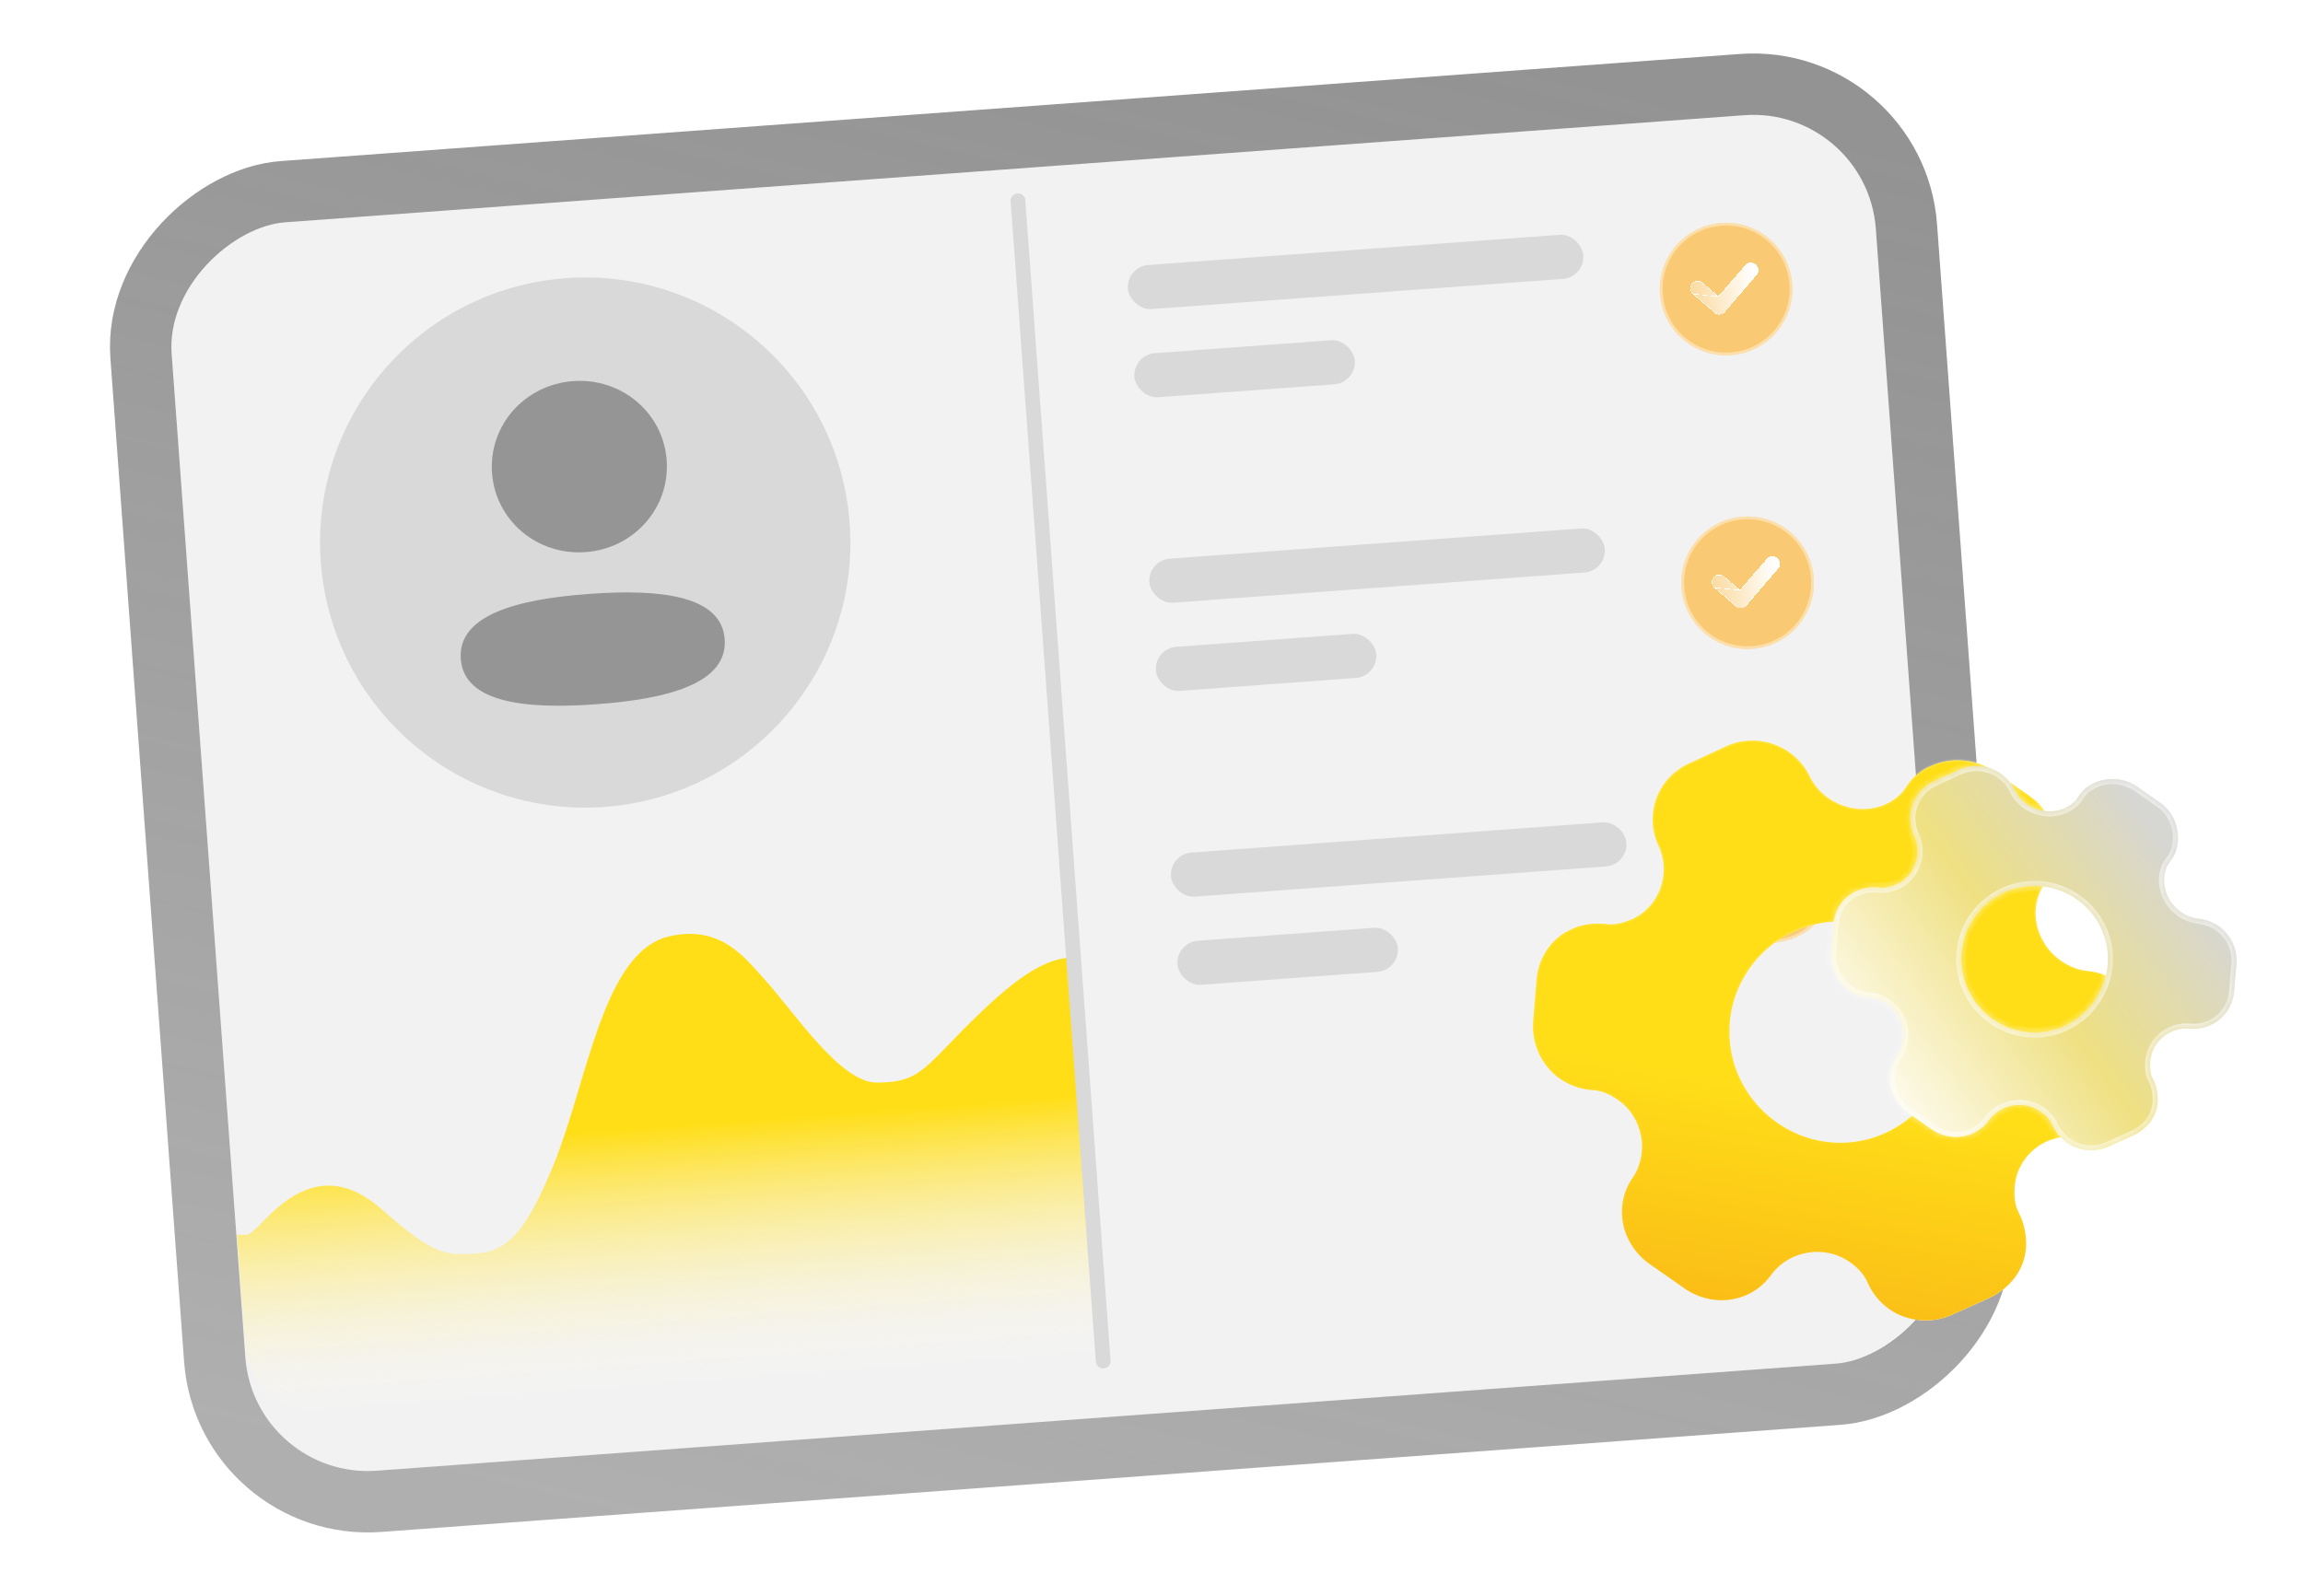 <svg width="300" height="208" viewBox="0 0 300 208" fill="none" xmlns="http://www.w3.org/2000/svg">
<g clip-path="url(#clip0_1469_9138)">
<g filter="url(#filter0_d_1469_9138)">
<rect x="243.18" y="12.27" width="163.104" height="222.589" rx="16" transform="rotate(85.801 243.18 12.27)" fill="#F2F2F2"/>
<rect x="246.876" y="7.987" width="171.104" height="230.589" rx="20" transform="rotate(85.801 246.876 7.987)" stroke="url(#paint0_linear_1469_9138)" stroke-width="8"/>
</g>
<g filter="url(#filter1_d_1469_9138)">
<path d="M225.484 46.279C230.24 45.93 233.812 41.791 233.463 37.035C233.114 32.279 228.975 28.706 224.219 29.055C219.463 29.404 215.89 33.543 216.24 38.299C216.589 43.055 220.728 46.628 225.484 46.279Z" fill="#FAC973"/>
<path d="M233.283 37.048C233.625 41.705 230.127 45.757 225.47 46.098C220.814 46.44 216.762 42.943 216.42 38.286C216.078 33.63 219.576 29.578 224.232 29.236C228.889 28.894 232.941 32.392 233.283 37.048Z" stroke="white" stroke-opacity="0.4" stroke-width="0.362"/>
</g>
<g filter="url(#filter2_bd_1469_9138)">
<path d="M220.523 38.325C220.326 38.155 220.205 37.913 220.186 37.653C220.167 37.394 220.252 37.137 220.422 36.939C220.593 36.742 220.835 36.621 221.095 36.602C221.355 36.583 221.612 36.667 221.81 36.837L223.849 38.597L227.344 34.548C227.7 34.138 228.322 34.092 228.732 34.446C228.83 34.53 228.911 34.633 228.969 34.748C229.027 34.863 229.062 34.989 229.071 35.118C229.081 35.247 229.065 35.376 229.024 35.499C228.983 35.621 228.919 35.734 228.834 35.832L224.663 40.664C224.583 40.757 224.485 40.833 224.375 40.888C224.266 40.944 224.146 40.977 224.024 40.986C223.902 40.995 223.779 40.979 223.662 40.941C223.546 40.902 223.438 40.841 223.345 40.761L220.523 38.325Z" fill="url(#paint1_linear_1469_9138)" shape-rendering="crispEdges"/>
<path d="M223.852 38.646L223.826 38.623L221.787 36.863C221.787 36.863 221.787 36.863 221.787 36.863C221.596 36.699 221.348 36.618 221.097 36.636C220.846 36.655 220.613 36.772 220.448 36.962C220.284 37.152 220.202 37.4 220.22 37.651C220.239 37.902 220.356 38.135 220.546 38.299L223.852 38.646ZM223.852 38.646L223.875 38.62L227.37 34.57C227.37 34.57 227.37 34.57 227.37 34.57C227.714 34.174 228.314 34.13 228.71 34.472L228.71 34.472C228.805 34.553 228.882 34.652 228.938 34.764C228.994 34.875 229.028 34.996 229.037 35.12C229.046 35.245 229.031 35.37 228.991 35.488C228.952 35.606 228.89 35.715 228.808 35.81L228.808 35.81L224.637 40.642L224.637 40.642C224.56 40.731 224.466 40.805 224.36 40.858C224.254 40.911 224.139 40.943 224.022 40.951C223.904 40.96 223.785 40.945 223.673 40.908C223.561 40.871 223.457 40.812 223.368 40.735L223.368 40.735L220.546 38.299L223.852 38.646Z" stroke="white" stroke-width="0.069" shape-rendering="crispEdges"/>
</g>
<rect x="146.715" y="34.742" width="59.485" height="5.757" rx="2.878" transform="rotate(-4.199 146.715 34.742)" fill="#D9D9D9"/>
<rect x="147.561" y="46.23" width="28.783" height="5.757" rx="2.878" transform="rotate(-4.199 147.561 46.23)" fill="#D9D9D9"/>
<g filter="url(#filter3_d_1469_9138)">
<path d="M228.284 84.548C233.041 84.199 236.613 80.06 236.264 75.304C235.915 70.548 231.776 66.976 227.02 67.325C222.264 67.674 218.691 71.813 219.04 76.569C219.39 81.325 223.528 84.897 228.284 84.548Z" fill="#FAC973"/>
<path d="M236.084 75.318C236.425 79.974 232.928 84.026 228.271 84.368C223.615 84.71 219.563 81.212 219.221 76.555C218.879 71.899 222.377 67.847 227.033 67.505C231.69 67.163 235.742 70.661 236.084 75.318Z" stroke="white" stroke-opacity="0.4" stroke-width="0.362"/>
</g>
<g filter="url(#filter4_bd_1469_9138)">
<path d="M223.324 76.595C223.127 76.424 223.006 76.183 222.987 75.923C222.968 75.663 223.052 75.406 223.222 75.209C223.393 75.012 223.635 74.891 223.895 74.871C224.156 74.852 224.413 74.937 224.61 75.107L226.649 76.867L230.145 72.817C230.501 72.407 231.123 72.362 231.533 72.716C231.631 72.8 231.711 72.902 231.77 73.018C231.828 73.133 231.863 73.259 231.872 73.387C231.881 73.516 231.865 73.646 231.825 73.768C231.784 73.891 231.719 74.004 231.635 74.102L227.464 78.934C227.384 79.027 227.286 79.103 227.176 79.158C227.067 79.213 226.947 79.246 226.825 79.255C226.702 79.264 226.58 79.249 226.463 79.21C226.347 79.172 226.239 79.111 226.146 79.03L223.324 76.595Z" fill="url(#paint2_linear_1469_9138)" shape-rendering="crispEdges"/>
<path d="M226.653 76.915L226.627 76.893L224.588 75.133C224.588 75.133 224.588 75.133 224.588 75.133C224.397 74.969 224.149 74.887 223.898 74.906C223.647 74.924 223.413 75.041 223.248 75.231C223.084 75.422 223.003 75.67 223.021 75.92C223.039 76.171 223.156 76.404 223.347 76.569L226.653 76.915ZM226.653 76.915L226.675 76.889L230.171 72.84C230.171 72.84 230.171 72.84 230.171 72.84C230.515 72.444 231.115 72.4 231.511 72.742L231.511 72.742C231.605 72.823 231.683 72.922 231.739 73.033C231.795 73.144 231.829 73.266 231.838 73.39C231.847 73.514 231.831 73.639 231.792 73.757C231.753 73.876 231.691 73.985 231.609 74.079L231.609 74.079L227.438 78.911L227.438 78.911C227.361 79.001 227.266 79.074 227.161 79.127C227.055 79.18 226.94 79.212 226.822 79.221C226.704 79.23 226.586 79.215 226.474 79.178C226.362 79.141 226.258 79.082 226.168 79.004L226.168 79.004L223.347 76.569L226.653 76.915Z" stroke="white" stroke-width="0.069" shape-rendering="crispEdges"/>
</g>
<rect x="149.514" y="73.004" width="59.485" height="5.757" rx="2.878" transform="rotate(-4.199 149.514 73.004)" fill="#D9D9D9"/>
<rect x="150.359" y="84.492" width="28.783" height="5.757" rx="2.878" transform="rotate(-4.199 150.359 84.492)" fill="#D9D9D9"/>
<g filter="url(#filter5_d_1469_9138)">
<path d="M231.097 122.83C235.853 122.48 239.426 118.342 239.076 113.586C238.727 108.829 234.589 105.257 229.832 105.606C225.076 105.955 221.504 110.094 221.853 114.85C222.202 119.606 226.341 123.179 231.097 122.83Z" fill="#FAC973"/>
<path d="M238.896 113.599C239.238 118.255 235.74 122.307 231.084 122.649C226.427 122.991 222.375 119.493 222.033 114.837C221.692 110.18 225.189 106.128 229.846 105.786C234.502 105.445 238.554 108.942 238.896 113.599Z" stroke="white" stroke-opacity="0.4" stroke-width="0.362"/>
</g>
<g filter="url(#filter6_bd_1469_9138)">
<path d="M226.137 114.876C225.94 114.706 225.818 114.464 225.799 114.204C225.78 113.944 225.865 113.688 226.035 113.49C226.206 113.293 226.448 113.172 226.708 113.153C226.968 113.134 227.225 113.218 227.423 113.388L229.462 115.148L232.957 111.099C233.314 110.688 233.936 110.643 234.346 110.997C234.444 111.081 234.524 111.184 234.582 111.299C234.64 111.414 234.675 111.54 234.685 111.669C234.694 111.797 234.678 111.927 234.637 112.049C234.596 112.172 234.532 112.285 234.447 112.383L230.276 117.215C230.196 117.308 230.098 117.384 229.989 117.439C229.879 117.494 229.76 117.527 229.637 117.536C229.515 117.545 229.392 117.53 229.276 117.492C229.159 117.453 229.051 117.392 228.958 117.312L226.137 114.876Z" fill="url(#paint3_linear_1469_9138)" shape-rendering="crispEdges"/>
<path d="M229.465 115.197L229.44 115.174L227.401 113.414C227.401 113.414 227.401 113.414 227.401 113.414C227.21 113.25 226.961 113.168 226.71 113.187C226.459 113.205 226.226 113.322 226.061 113.513C225.897 113.703 225.815 113.951 225.833 114.202C225.852 114.452 225.969 114.686 226.159 114.85L229.465 115.197ZM229.465 115.197L229.488 115.171L232.983 111.121C232.983 111.121 232.983 111.121 232.983 111.121C233.327 110.725 233.927 110.681 234.323 111.023L234.323 111.023C234.418 111.104 234.495 111.203 234.551 111.314C234.608 111.426 234.641 111.547 234.65 111.671C234.659 111.795 234.644 111.92 234.605 112.039C234.565 112.157 234.503 112.266 234.421 112.36L234.421 112.36L230.25 117.193L230.25 117.193C230.173 117.282 230.079 117.355 229.973 117.409C229.868 117.462 229.753 117.493 229.635 117.502C229.517 117.511 229.399 117.496 229.286 117.459C229.174 117.422 229.07 117.363 228.981 117.286L228.981 117.286L226.159 114.85L229.465 115.197Z" stroke="white" stroke-width="0.069" shape-rendering="crispEdges"/>
</g>
<rect x="152.326" y="111.301" width="59.485" height="5.757" rx="2.878" transform="rotate(-4.199 152.326 111.301)" fill="#D9D9D9"/>
<rect x="153.172" y="122.789" width="28.783" height="5.757" rx="2.878" transform="rotate(-4.199 153.172 122.789)" fill="#D9D9D9"/>
<circle cx="76.234" cy="70.695" r="34.54" transform="rotate(-4.199 76.234 70.695)" fill="#D9D9D9"/>
<path d="M34.676 158.747C32.202 161.259 32.602 160.897 30.866 160.879L31.933 175.411C32.294 180.33 36.547 184.042 41.47 183.734L143.71 177.349L139.845 124.712C137.059 124.917 134.093 125.875 127.952 131.725C120.471 138.853 120.233 141.064 114.229 141.066C109.437 141.067 103.556 131.982 99.636 127.664C97.024 124.786 93.906 120.489 87.213 121.998C78.551 123.95 76.583 140.76 72.176 151.609C68.683 160.208 66.209 163.011 62.228 163.303L62.227 163.303C58.168 163.601 56.654 163.713 49.804 157.637C43.411 151.966 38.401 154.966 34.676 158.747Z" fill="url(#paint4_linear_1469_9138)"/>
<path d="M132.605 26.16L143.705 177.344" stroke="#D9D9D9" stroke-width="1.919" stroke-linecap="round"/>
<g filter="url(#filter7_b_1469_9138)">
<path fill-rule="evenodd" clip-rule="evenodd" d="M64.094 61.635C64.548 67.819 69.972 72.403 76.287 71.939C82.599 71.476 87.298 66.149 86.844 59.965C86.39 53.781 80.964 49.197 74.651 49.66C68.337 50.124 63.64 55.451 64.094 61.635ZM94.401 83.287C93.981 77.562 85.957 76.711 76.685 77.392C67.363 78.076 59.604 80.136 60.024 85.865C60.444 91.589 68.469 92.44 77.74 91.759C87.062 91.075 94.822 89.016 94.401 83.287Z" fill="#959595"/>
</g>
<g filter="url(#filter8_b_1469_9138)">
<mask id="path-25-inside-1_1469_9138" fill="white">
<path fill-rule="evenodd" clip-rule="evenodd" d="M263.04 158.147C263.761 159.56 263.973 161.143 263.922 162.542C263.743 165.381 261.938 167.751 259.252 169.075L254.261 171.32C251.609 172.525 248.448 172.225 246.119 170.595C244.971 169.792 243.916 168.575 243.316 167.199C242.845 166.057 241.996 165.175 240.946 164.441C237.699 162.168 233.112 162.927 230.79 166.036C228.207 169.727 223.168 170.503 219.396 167.864L214.935 164.742C211.13 162.079 210.134 157.079 212.717 153.388C214.875 150.164 214.017 145.595 210.77 143.323C209.688 142.565 208.569 142.069 207.367 142.041C205.868 141.948 204.332 141.351 203.216 140.571C200.855 138.918 199.49 136.05 199.714 133.147L200.146 127.711C200.393 124.776 202.079 122.227 204.685 121.086C205.884 120.49 207.542 120.216 209.084 120.387C210.316 120.58 211.424 120.255 212.588 119.779C216.159 118.166 217.713 113.851 216.071 110.263C214.104 106.161 215.907 101.35 220 99.481L224.848 97.232C228.974 95.386 233.828 97.109 235.805 101.266C237.58 104.804 242.006 106.37 245.588 104.813C246.741 104.282 247.71 103.525 248.319 102.517C249.129 101.219 250.321 100.284 251.618 99.757C254.224 98.617 257.32 98.871 259.76 100.482L264.384 103.719C266.812 105.417 268.066 108.303 267.887 111.143C267.803 112.519 267.366 113.982 266.391 115.164C265.652 116.081 265.273 117.251 265.169 118.517C264.933 122.416 267.92 126.037 271.885 126.516C276.435 126.927 279.749 130.92 279.395 135.405L278.942 140.731C278.621 145.239 274.718 148.581 270.158 148.115C266.225 147.801 262.703 150.739 262.444 154.67C262.362 155.904 262.436 157.055 263.04 158.147ZM227.887 126.217C223.301 132.77 224.95 141.696 231.503 146.281C238.055 150.867 246.881 149.272 251.467 142.719C256.052 136.167 254.557 127.287 248.005 122.701C241.453 118.116 232.472 119.665 227.887 126.217Z"/>
</mask>
<path fill-rule="evenodd" clip-rule="evenodd" d="M263.04 158.147C263.761 159.56 263.973 161.143 263.922 162.542C263.743 165.381 261.938 167.751 259.252 169.075L254.261 171.32C251.609 172.525 248.448 172.225 246.119 170.595C244.971 169.792 243.916 168.575 243.316 167.199C242.845 166.057 241.996 165.175 240.946 164.441C237.699 162.168 233.112 162.927 230.79 166.036C228.207 169.727 223.168 170.503 219.396 167.864L214.935 164.742C211.13 162.079 210.134 157.079 212.717 153.388C214.875 150.164 214.017 145.595 210.77 143.323C209.688 142.565 208.569 142.069 207.367 142.041C205.868 141.948 204.332 141.351 203.216 140.571C200.855 138.918 199.49 136.05 199.714 133.147L200.146 127.711C200.393 124.776 202.079 122.227 204.685 121.086C205.884 120.49 207.542 120.216 209.084 120.387C210.316 120.58 211.424 120.255 212.588 119.779C216.159 118.166 217.713 113.851 216.071 110.263C214.104 106.161 215.907 101.35 220 99.481L224.848 97.232C228.974 95.386 233.828 97.109 235.805 101.266C237.58 104.804 242.006 106.37 245.588 104.813C246.741 104.282 247.71 103.525 248.319 102.517C249.129 101.219 250.321 100.284 251.618 99.757C254.224 98.617 257.32 98.871 259.76 100.482L264.384 103.719C266.812 105.417 268.066 108.303 267.887 111.143C267.803 112.519 267.366 113.982 266.391 115.164C265.652 116.081 265.273 117.251 265.169 118.517C264.933 122.416 267.92 126.037 271.885 126.516C276.435 126.927 279.749 130.92 279.395 135.405L278.942 140.731C278.621 145.239 274.718 148.581 270.158 148.115C266.225 147.801 262.703 150.739 262.444 154.67C262.362 155.904 262.436 157.055 263.04 158.147ZM227.887 126.217C223.301 132.77 224.95 141.696 231.503 146.281C238.055 150.867 246.881 149.272 251.467 142.719C256.052 136.167 254.557 127.287 248.005 122.701C241.453 118.116 232.472 119.665 227.887 126.217Z" fill="url(#paint5_linear_1469_9138)"/>
<path fill-rule="evenodd" clip-rule="evenodd" d="M263.04 158.147C263.761 159.56 263.973 161.143 263.922 162.542C263.743 165.381 261.938 167.751 259.252 169.075L254.261 171.32C251.609 172.525 248.448 172.225 246.119 170.595C244.971 169.792 243.916 168.575 243.316 167.199C242.845 166.057 241.996 165.175 240.946 164.441C237.699 162.168 233.112 162.927 230.79 166.036C228.207 169.727 223.168 170.503 219.396 167.864L214.935 164.742C211.13 162.079 210.134 157.079 212.717 153.388C214.875 150.164 214.017 145.595 210.77 143.323C209.688 142.565 208.569 142.069 207.367 142.041C205.868 141.948 204.332 141.351 203.216 140.571C200.855 138.918 199.49 136.05 199.714 133.147L200.146 127.711C200.393 124.776 202.079 122.227 204.685 121.086C205.884 120.49 207.542 120.216 209.084 120.387C210.316 120.58 211.424 120.255 212.588 119.779C216.159 118.166 217.713 113.851 216.071 110.263C214.104 106.161 215.907 101.35 220 99.481L224.848 97.232C228.974 95.386 233.828 97.109 235.805 101.266C237.58 104.804 242.006 106.37 245.588 104.813C246.741 104.282 247.71 103.525 248.319 102.517C249.129 101.219 250.321 100.284 251.618 99.757C254.224 98.617 257.32 98.871 259.76 100.482L264.384 103.719C266.812 105.417 268.066 108.303 267.887 111.143C267.803 112.519 267.366 113.982 266.391 115.164C265.652 116.081 265.273 117.251 265.169 118.517C264.933 122.416 267.92 126.037 271.885 126.516C276.435 126.927 279.749 130.92 279.395 135.405L278.942 140.731C278.621 145.239 274.718 148.581 270.158 148.115C266.225 147.801 262.703 150.739 262.444 154.67C262.362 155.904 262.436 157.055 263.04 158.147ZM227.887 126.217C223.301 132.77 224.95 141.696 231.503 146.281C238.055 150.867 246.881 149.272 251.467 142.719C256.052 136.167 254.557 127.287 248.005 122.701C241.453 118.116 232.472 119.665 227.887 126.217Z" fill="url(#paint6_linear_1469_9138)"/>
<path d="M263.922 162.542L264.132 162.555L264.132 162.549L263.922 162.542ZM263.04 158.147L263.227 158.052L263.223 158.045L263.04 158.147ZM259.252 169.075L259.338 169.267L259.345 169.264L259.252 169.075ZM254.261 171.32L254.174 171.129L254.174 171.129L254.261 171.32ZM243.316 167.199L243.122 167.279L243.124 167.283L243.316 167.199ZM230.79 166.036L230.622 165.91L230.618 165.915L230.79 166.036ZM219.396 167.864L219.276 168.035L219.396 167.864ZM214.935 164.742L215.056 164.57L214.935 164.742ZM212.717 153.388L212.889 153.508L212.892 153.504L212.717 153.388ZM207.367 142.041L207.354 142.25L207.362 142.251L207.367 142.041ZM199.714 133.147L199.505 133.13L199.505 133.131L199.714 133.147ZM200.146 127.711L199.937 127.694L199.937 127.695L200.146 127.711ZM204.685 121.086L204.769 121.278L204.779 121.274L204.685 121.086ZM209.084 120.387L209.116 120.179L209.107 120.178L209.084 120.387ZM212.588 119.779L212.667 119.973L212.674 119.97L212.588 119.779ZM216.071 110.263L216.262 110.176L216.26 110.172L216.071 110.263ZM220 99.481L220.087 99.672L220.089 99.672L220 99.481ZM224.848 97.232L224.763 97.04L224.76 97.042L224.848 97.232ZM235.805 101.266L235.615 101.356L235.617 101.36L235.805 101.266ZM245.588 104.813L245.671 105.005L245.675 105.004L245.588 104.813ZM248.319 102.517L248.141 102.405L248.139 102.408L248.319 102.517ZM251.618 99.757L251.697 99.952L251.702 99.949L251.618 99.757ZM259.76 100.482L259.88 100.31L259.875 100.307L259.76 100.482ZM264.384 103.719L264.505 103.547L264.384 103.719ZM267.887 111.143L267.677 111.129L267.677 111.13L267.887 111.143ZM266.391 115.164L266.23 115.031L266.228 115.033L266.391 115.164ZM265.169 118.517L264.96 118.5L264.96 118.504L265.169 118.517ZM271.885 126.516L271.86 126.724L271.866 126.725L271.885 126.516ZM279.395 135.405L279.604 135.423L279.604 135.422L279.395 135.405ZM278.942 140.731L278.733 140.713L278.733 140.716L278.942 140.731ZM270.158 148.115L270.18 147.906L270.175 147.906L270.158 148.115ZM262.444 154.67L262.653 154.684L262.653 154.683L262.444 154.67ZM264.132 162.549C264.183 161.126 263.969 159.505 263.227 158.052L262.853 158.242C263.553 159.615 263.762 161.16 263.712 162.534L264.132 162.549ZM259.345 169.264C262.085 167.912 263.947 165.482 264.131 162.555L263.713 162.529C263.539 165.28 261.79 167.59 259.159 168.887L259.345 169.264ZM254.347 171.511L259.338 169.267L259.166 168.884L254.174 171.129L254.347 171.511ZM245.999 170.767C248.389 172.44 251.629 172.746 254.347 171.511L254.174 171.129C251.59 172.303 248.507 172.01 246.239 170.423L245.999 170.767ZM243.124 167.283C243.741 168.698 244.822 169.943 245.999 170.767L246.239 170.423C245.12 169.64 244.092 168.453 243.508 167.115L243.124 167.283ZM240.826 164.613C241.855 165.333 242.671 166.186 243.122 167.279L243.51 167.119C243.019 165.928 242.136 165.018 241.066 164.269L240.826 164.613ZM230.958 166.161C233.212 163.144 237.671 162.405 240.826 164.613L241.066 164.269C237.727 161.932 233.012 162.71 230.622 165.91L230.958 166.161ZM219.276 168.035C223.137 170.738 228.309 169.947 230.962 166.156L230.618 165.915C228.106 169.506 223.199 170.269 219.516 167.692L219.276 168.035ZM214.815 164.914L219.276 168.035L219.516 167.692L215.056 164.57L214.815 164.914ZM212.546 153.267C209.892 157.059 210.922 162.189 214.815 164.914L215.056 164.57C211.339 161.969 210.377 157.098 212.889 153.508L212.546 153.267ZM210.65 143.495C213.805 145.703 214.637 150.144 212.543 153.271L212.892 153.504C215.114 150.185 214.23 145.488 210.89 143.151L210.65 143.495ZM207.362 142.251C208.507 142.277 209.586 142.75 210.65 143.495L210.89 143.151C209.789 142.38 208.63 141.861 207.372 141.831L207.362 142.251ZM203.096 140.742C204.24 141.543 205.813 142.155 207.354 142.25L207.38 141.831C205.923 141.741 204.423 141.159 203.337 140.399L203.096 140.742ZM199.505 133.131C199.275 136.108 200.674 139.047 203.096 140.742L203.337 140.399C201.036 138.788 199.705 135.992 199.923 133.163L199.505 133.131ZM199.937 127.695L199.505 133.13L199.923 133.163L200.355 127.728L199.937 127.695ZM204.601 120.894C201.917 122.068 200.189 124.69 199.937 127.694L200.355 127.729C200.596 124.862 202.241 122.385 204.769 121.278L204.601 120.894ZM209.107 120.178C207.53 120.004 205.831 120.283 204.592 120.898L204.779 121.274C205.937 120.698 207.554 120.429 209.061 120.595L209.107 120.178ZM212.508 119.585C211.354 120.057 210.291 120.364 209.116 120.18L209.051 120.594C210.342 120.797 211.493 120.453 212.667 119.973L212.508 119.585ZM215.88 110.35C217.476 113.836 215.964 118.025 212.501 119.588L212.674 119.97C216.355 118.308 217.951 113.866 216.262 110.176L215.88 110.35ZM219.913 99.29C215.715 101.208 213.863 106.144 215.882 110.354L216.26 110.172C214.345 106.178 216.099 101.493 220.087 99.672L219.913 99.29ZM224.76 97.042L219.912 99.291L220.089 99.672L224.937 97.422L224.76 97.042ZM235.994 101.176C233.968 96.915 228.991 95.148 224.763 97.04L224.934 97.424C228.957 95.623 233.688 97.303 235.616 101.356L235.994 101.176ZM245.504 104.621C242.023 106.134 237.718 104.609 235.992 101.172L235.617 101.36C237.443 104.998 241.988 106.607 245.671 105.005L245.504 104.621ZM248.139 102.408C247.558 103.372 246.627 104.103 245.5 104.622L245.675 105.004C246.856 104.46 247.863 103.679 248.498 102.625L248.139 102.408ZM251.539 99.563C250.204 100.105 248.976 101.068 248.141 102.405L248.497 102.628C249.282 101.37 250.438 100.463 251.697 99.951L251.539 99.563ZM259.875 100.307C257.377 98.657 254.206 98.396 251.534 99.565L251.702 99.949C254.243 98.837 257.264 99.085 259.644 100.657L259.875 100.307ZM264.505 103.547L259.88 100.31L259.639 100.654L264.264 103.891L264.505 103.547ZM268.096 111.156C268.279 108.249 266.996 105.29 264.505 103.547L264.264 103.891C266.627 105.544 267.852 108.358 267.677 111.129L268.096 111.156ZM266.553 115.298C267.562 114.073 268.011 112.564 268.096 111.155L267.677 111.13C267.596 112.473 267.169 113.89 266.23 115.031L266.553 115.298ZM265.378 118.534C265.48 117.298 265.849 116.172 266.555 115.296L266.228 115.033C265.455 115.991 265.067 117.204 264.96 118.5L265.378 118.534ZM271.91 126.308C268.056 125.842 265.149 122.317 265.379 118.53L264.96 118.504C264.717 122.514 267.785 126.231 271.86 126.724L271.91 126.308ZM279.604 135.422C279.967 130.822 276.569 126.728 271.904 126.307L271.866 126.725C276.301 127.125 279.531 131.017 279.186 135.389L279.604 135.422ZM279.151 140.748L279.604 135.423L279.186 135.388L278.733 140.713L279.151 140.748ZM270.137 148.324C274.816 148.802 278.822 145.371 279.151 140.746L278.733 140.716C278.42 145.108 274.621 148.36 270.18 147.906L270.137 148.324ZM262.653 154.683C262.904 150.874 266.32 148.019 270.141 148.324L270.175 147.906C266.129 147.583 262.501 150.604 262.234 154.656L262.653 154.683ZM263.223 158.045C262.648 157.005 262.572 155.902 262.653 154.684L262.234 154.656C262.152 155.905 262.223 157.104 262.856 158.248L263.223 158.045ZM231.623 146.11C225.164 141.589 223.54 132.793 228.059 126.338L227.715 126.097C223.062 132.746 224.737 141.802 231.383 146.453L231.623 146.11ZM251.295 142.599C246.775 149.057 238.08 150.628 231.623 146.11L231.383 146.453C238.031 151.106 246.987 149.486 251.639 142.84L251.295 142.599ZM247.885 122.873C254.341 127.391 255.815 136.14 251.295 142.599L251.639 142.84C256.29 136.194 254.774 127.182 248.125 122.529L247.885 122.873ZM228.059 126.338C232.577 119.881 241.427 118.353 247.885 122.873L248.125 122.529C241.479 117.878 232.367 119.449 227.715 126.097L228.059 126.338Z" fill="url(#paint7_linear_1469_9138)" mask="url(#path-25-inside-1_1469_9138)"/>
</g>
<g filter="url(#filter9_d_1469_9138)">
<mask id="path-27-inside-2_1469_9138" fill="white">
<path fill-rule="evenodd" clip-rule="evenodd" d="M280.496 140.67C280.974 141.606 281.114 142.655 281.08 143.582C280.962 145.464 279.765 147.035 277.986 147.912L274.678 149.399C272.921 150.198 270.826 149.999 269.283 148.919C268.522 148.386 267.823 147.581 267.425 146.668C267.113 145.911 266.551 145.327 265.855 144.841C263.703 143.335 260.664 143.838 259.125 145.897C257.413 148.343 254.074 148.858 251.575 147.109L248.619 145.04C246.097 143.276 245.437 139.962 247.149 137.516C248.579 135.38 248.01 132.352 245.858 130.846C245.141 130.344 244.4 130.016 243.603 129.997C242.61 129.936 241.592 129.54 240.853 129.023C239.288 127.927 238.384 126.027 238.532 124.103L238.818 120.501C238.982 118.556 240.099 116.867 241.826 116.111C242.62 115.716 243.719 115.534 244.741 115.648C245.558 115.776 246.291 115.56 247.063 115.245C249.43 114.176 250.459 111.316 249.371 108.939C248.068 106.221 249.262 103.033 251.975 101.794L255.188 100.304C257.922 99.08 261.138 100.222 262.448 102.977C263.625 105.321 266.557 106.359 268.931 105.327C269.695 104.975 270.337 104.474 270.741 103.806C271.278 102.946 272.067 102.326 272.927 101.977C274.654 101.221 276.706 101.39 278.322 102.457L281.387 104.602C282.995 105.728 283.826 107.64 283.708 109.522C283.652 110.434 283.363 111.403 282.717 112.187C282.227 112.795 281.976 113.57 281.907 114.408C281.75 116.992 283.73 119.391 286.357 119.709C289.372 119.981 291.568 122.627 291.334 125.6L291.034 129.129C290.821 132.117 288.235 134.331 285.213 134.022C282.606 133.814 280.272 135.761 280.101 138.366C280.047 139.183 280.096 139.946 280.496 140.67ZM257.2 119.514C254.162 123.856 255.255 129.771 259.597 132.81C263.939 135.849 269.787 134.792 272.826 130.45C275.865 126.108 274.874 120.223 270.532 117.184C266.19 114.146 260.239 115.172 257.2 119.514Z"/>
</mask>
<path fill-rule="evenodd" clip-rule="evenodd" d="M280.496 140.67C280.974 141.606 281.114 142.655 281.08 143.582C280.962 145.464 279.765 147.035 277.986 147.912L274.678 149.399C272.921 150.198 270.826 149.999 269.283 148.919C268.522 148.386 267.823 147.581 267.425 146.668C267.113 145.911 266.551 145.327 265.855 144.841C263.703 143.335 260.664 143.838 259.125 145.897C257.413 148.343 254.074 148.858 251.575 147.109L248.619 145.04C246.097 143.276 245.437 139.962 247.149 137.516C248.579 135.38 248.01 132.352 245.858 130.846C245.141 130.344 244.4 130.016 243.603 129.997C242.61 129.936 241.592 129.54 240.853 129.023C239.288 127.927 238.384 126.027 238.532 124.103L238.818 120.501C238.982 118.556 240.099 116.867 241.826 116.111C242.62 115.716 243.719 115.534 244.741 115.648C245.558 115.776 246.291 115.56 247.063 115.245C249.43 114.176 250.459 111.316 249.371 108.939C248.068 106.221 249.262 103.033 251.975 101.794L255.188 100.304C257.922 99.08 261.138 100.222 262.448 102.977C263.625 105.321 266.557 106.359 268.931 105.327C269.695 104.975 270.337 104.474 270.741 103.806C271.278 102.946 272.067 102.326 272.927 101.977C274.654 101.221 276.706 101.39 278.322 102.457L281.387 104.602C282.995 105.728 283.826 107.64 283.708 109.522C283.652 110.434 283.363 111.403 282.717 112.187C282.227 112.795 281.976 113.57 281.907 114.408C281.75 116.992 283.73 119.391 286.357 119.709C289.372 119.981 291.568 122.627 291.334 125.6L291.034 129.129C290.821 132.117 288.235 134.331 285.213 134.022C282.606 133.814 280.272 135.761 280.101 138.366C280.047 139.183 280.096 139.946 280.496 140.67ZM257.2 119.514C254.162 123.856 255.255 129.771 259.597 132.81C263.939 135.849 269.787 134.792 272.826 130.45C275.865 126.108 274.874 120.223 270.532 117.184C266.19 114.146 260.239 115.172 257.2 119.514Z" fill="url(#paint8_linear_1469_9138)" fill-opacity="0.75"/>
<path fill-rule="evenodd" clip-rule="evenodd" d="M280.496 140.67C280.974 141.606 281.114 142.655 281.08 143.582C280.962 145.464 279.765 147.035 277.986 147.912L274.678 149.399C272.921 150.198 270.826 149.999 269.283 148.919C268.522 148.386 267.823 147.581 267.425 146.668C267.113 145.911 266.551 145.327 265.855 144.841C263.703 143.335 260.664 143.838 259.125 145.897C257.413 148.343 254.074 148.858 251.575 147.109L248.619 145.04C246.097 143.276 245.437 139.962 247.149 137.516C248.579 135.38 248.01 132.352 245.858 130.846C245.141 130.344 244.4 130.016 243.603 129.997C242.61 129.936 241.592 129.54 240.853 129.023C239.288 127.927 238.384 126.027 238.532 124.103L238.818 120.501C238.982 118.556 240.099 116.867 241.826 116.111C242.62 115.716 243.719 115.534 244.741 115.648C245.558 115.776 246.291 115.56 247.063 115.245C249.43 114.176 250.459 111.316 249.371 108.939C248.068 106.221 249.262 103.033 251.975 101.794L255.188 100.304C257.922 99.08 261.138 100.222 262.448 102.977C263.625 105.321 266.557 106.359 268.931 105.327C269.695 104.975 270.337 104.474 270.741 103.806C271.278 102.946 272.067 102.326 272.927 101.977C274.654 101.221 276.706 101.39 278.322 102.457L281.387 104.602C282.995 105.728 283.826 107.64 283.708 109.522C283.652 110.434 283.363 111.403 282.717 112.187C282.227 112.795 281.976 113.57 281.907 114.408C281.75 116.992 283.73 119.391 286.357 119.709C289.372 119.981 291.568 122.627 291.334 125.6L291.034 129.129C290.821 132.117 288.235 134.331 285.213 134.022C282.606 133.814 280.272 135.761 280.101 138.366C280.047 139.183 280.096 139.946 280.496 140.67ZM257.2 119.514C254.162 123.856 255.255 129.771 259.597 132.81C263.939 135.849 269.787 134.792 272.826 130.45C275.865 126.108 274.874 120.223 270.532 117.184C266.19 114.146 260.239 115.172 257.2 119.514Z" fill="url(#paint9_linear_1469_9138)"/>
<path d="M281.08 143.582L281.739 143.624L281.74 143.615L281.74 143.606L281.08 143.582ZM280.496 140.67L281.084 140.37L281.079 140.36L281.074 140.35L280.496 140.67ZM277.986 147.912L278.257 148.514L278.267 148.509L278.278 148.504L277.986 147.912ZM274.678 149.399L274.407 148.797L274.405 148.798L274.678 149.399ZM267.425 146.668L266.815 146.92L266.82 146.932L267.425 146.668ZM259.125 145.897L258.596 145.502L258.59 145.51L258.584 145.519L259.125 145.897ZM251.575 147.109L251.953 146.568L251.575 147.109ZM248.619 145.04L248.24 145.581L248.619 145.04ZM247.149 137.516L247.69 137.895L247.698 137.883L247.149 137.516ZM243.603 129.997L243.563 130.656L243.575 130.657L243.588 130.657L243.603 129.997ZM238.532 124.103L237.874 124.051L237.874 124.052L238.532 124.103ZM238.818 120.501L238.16 120.446L238.16 120.449L238.818 120.501ZM241.826 116.111L242.091 116.716L242.106 116.709L242.12 116.702L241.826 116.111ZM244.741 115.648L244.843 114.995L244.828 114.993L244.813 114.991L244.741 115.648ZM247.063 115.245L247.313 115.856L247.324 115.851L247.334 115.847L247.063 115.245ZM249.371 108.939L249.972 108.664L249.966 108.653L249.371 108.939ZM251.975 101.794L252.249 102.395L252.253 102.393L251.975 101.794ZM255.188 100.304L254.918 99.701L254.91 99.705L255.188 100.304ZM262.448 102.977L261.852 103.261L261.858 103.273L262.448 102.977ZM268.931 105.327L269.194 105.933L269.201 105.93L269.207 105.927L268.931 105.327ZM270.741 103.806L270.18 103.456L270.175 103.465L270.741 103.806ZM272.927 101.977L273.175 102.589L273.184 102.585L273.192 102.582L272.927 101.977ZM278.322 102.457L278.701 101.916L278.693 101.911L278.686 101.906L278.322 102.457ZM281.387 104.602L281.008 105.143L281.387 104.602ZM283.708 109.522L283.049 109.48L283.049 109.482L283.708 109.522ZM282.717 112.187L282.207 111.767L282.203 111.772L282.717 112.187ZM281.907 114.408L281.249 114.354L281.248 114.361L281.248 114.368L281.907 114.408ZM286.357 119.709L286.278 120.365L286.288 120.366L286.298 120.367L286.357 119.709ZM291.334 125.6L291.992 125.656L291.992 125.652L291.334 125.6ZM291.034 129.129L290.376 129.073L290.375 129.082L291.034 129.129ZM285.213 134.022L285.28 133.365L285.273 133.364L285.265 133.364L285.213 134.022ZM280.101 138.366L280.76 138.409L280.76 138.409L280.101 138.366ZM281.74 143.606C281.777 142.603 281.627 141.434 281.084 140.37L279.908 140.97C280.32 141.779 280.451 142.708 280.421 143.558L281.74 143.606ZM278.278 148.504C280.231 147.541 281.603 145.781 281.739 143.624L280.421 143.541C280.32 145.146 279.3 146.528 277.694 147.32L278.278 148.504ZM274.949 150.002L278.257 148.514L277.715 147.31L274.407 148.797L274.949 150.002ZM268.904 149.46C270.64 150.675 272.983 150.895 274.951 150.001L274.405 148.798C272.859 149.501 271.012 149.323 269.662 148.378L268.904 149.46ZM266.82 146.932C267.271 147.965 268.052 148.864 268.904 149.46L269.662 148.378C268.992 147.909 268.376 147.196 268.031 146.404L266.82 146.932ZM265.476 145.382C266.108 145.824 266.567 146.317 266.815 146.92L268.036 146.417C267.66 145.505 266.993 144.831 266.234 144.3L265.476 145.382ZM259.654 146.293C260.979 144.519 263.616 144.08 265.476 145.382L266.234 144.3C263.791 142.59 260.349 143.156 258.596 145.502L259.654 146.293ZM251.196 147.65C253.976 149.596 257.733 149.039 259.666 146.276L258.584 145.519C257.094 147.648 254.172 148.121 251.953 146.568L251.196 147.65ZM248.24 145.581L251.196 147.65L251.953 146.568L248.997 144.499L248.24 145.581ZM246.608 137.137C244.673 139.902 245.44 143.621 248.24 145.581L248.997 144.499C246.755 142.93 246.201 140.022 247.69 137.895L246.608 137.137ZM245.48 131.387C247.342 132.69 247.827 135.316 246.6 137.149L247.698 137.883C249.33 135.444 248.679 132.014 246.237 130.305L245.48 131.387ZM243.588 130.657C244.206 130.672 244.822 130.927 245.48 131.387L246.237 130.305C245.461 129.762 244.593 129.36 243.619 129.337L243.588 130.657ZM240.474 129.564C241.303 130.144 242.437 130.586 243.563 130.656L243.644 129.338C242.783 129.285 241.88 128.936 241.232 128.482L240.474 129.564ZM237.874 124.052C237.707 126.209 238.718 128.335 240.474 129.564L241.232 128.482C239.858 127.52 239.06 125.845 239.19 124.154L237.874 124.052ZM238.16 120.449L237.874 124.051L239.19 124.155L239.477 120.554L238.16 120.449ZM241.561 115.506C239.589 116.369 238.342 118.285 238.16 120.446L239.476 120.557C239.622 118.827 240.609 117.364 242.091 116.716L241.561 115.506ZM244.813 114.991C243.681 114.866 242.453 115.062 241.532 115.52L242.12 116.702C242.788 116.37 243.757 116.203 244.668 116.304L244.813 114.991ZM246.813 114.634C246.072 114.937 245.477 115.095 244.843 114.995L244.639 116.3C245.638 116.457 246.511 116.184 247.313 115.856L246.813 114.634ZM248.771 109.214C249.712 111.269 248.814 113.73 246.791 114.643L247.334 115.847C250.046 114.623 251.207 111.364 249.971 108.664L248.771 109.214ZM251.701 101.194C248.657 102.583 247.31 106.168 248.776 109.224L249.966 108.653C248.825 106.274 249.868 103.482 252.249 102.395L251.701 101.194ZM254.91 99.705L251.697 101.195L252.253 102.393L255.465 100.903L254.91 99.705ZM263.044 102.693C261.578 99.61 257.975 98.333 254.918 99.701L255.457 100.906C257.868 99.828 260.698 100.834 261.852 103.26L263.044 102.693ZM268.668 104.722C266.613 105.615 264.056 104.709 263.038 102.681L261.858 103.273C263.193 105.933 266.501 107.104 269.194 105.933L268.668 104.722ZM270.175 103.465C269.858 103.99 269.335 104.414 268.655 104.728L269.207 105.927C270.056 105.536 270.817 104.958 271.306 104.147L270.175 103.465ZM272.678 101.365C271.699 101.763 270.796 102.47 270.18 103.456L271.301 104.155C271.759 103.422 272.435 102.889 273.175 102.589L272.678 101.365ZM278.686 101.906C276.884 100.716 274.596 100.526 272.662 101.372L273.192 102.582C274.712 101.916 276.527 102.063 277.958 103.008L278.686 101.906ZM281.765 104.061L278.701 101.916L277.943 102.998L281.008 105.143L281.765 104.061ZM284.367 109.563C284.499 107.469 283.576 105.328 281.765 104.061L281.008 105.143C282.415 106.128 283.154 107.812 283.049 109.48L284.367 109.563ZM283.226 112.607C283.981 111.691 284.305 110.578 284.367 109.562L283.049 109.482C283 110.29 282.744 111.115 282.207 111.767L283.226 112.607ZM282.565 114.463C282.626 113.716 282.846 113.079 283.231 112.601L282.203 111.772C281.608 112.51 281.325 113.423 281.249 114.354L282.565 114.463ZM286.437 119.054C284.155 118.778 282.431 116.682 282.566 114.448L281.248 114.368C281.07 117.302 283.305 120.005 286.278 120.365L286.437 119.054ZM291.992 125.652C292.255 122.321 289.795 119.357 286.417 119.051L286.298 120.367C288.95 120.606 290.882 122.933 290.675 125.548L291.992 125.652ZM291.692 129.185L291.992 125.656L290.676 125.544L290.376 129.073L291.692 129.185ZM285.146 134.679C288.542 135.026 291.453 132.531 291.692 129.176L290.375 129.082C290.188 131.702 287.928 133.636 285.28 133.365L285.146 134.679ZM280.76 138.409C280.906 136.186 282.907 134.5 285.16 134.68L285.265 133.364C282.306 133.127 279.638 135.336 279.442 138.322L280.76 138.409ZM281.074 140.35C280.764 139.79 280.709 139.179 280.76 138.409L279.442 138.322C279.385 139.188 279.427 140.102 279.918 140.99L281.074 140.35ZM259.975 132.269C255.927 129.436 254.915 123.931 257.741 119.893L256.659 119.136C253.408 123.781 254.582 130.107 259.218 133.351L259.975 132.269ZM272.285 130.071C269.454 134.117 264.016 135.097 259.975 132.269L259.218 133.351C263.861 136.601 270.121 135.467 273.367 130.828L272.285 130.071ZM270.154 117.725C274.192 120.551 275.118 126.023 272.285 130.071L273.367 130.828C276.611 126.193 275.557 119.895 270.911 116.643L270.154 117.725ZM257.741 119.893C260.569 115.852 266.108 114.894 270.154 117.725L270.911 116.643C266.272 113.397 259.909 114.492 256.659 119.136L257.741 119.893Z" fill="white" fill-opacity="0.54" mask="url(#path-27-inside-2_1469_9138)"/>
</g>
</g>
<defs>
<filter id="filter0_d_1469_9138" x="5.273" y="-2.07" width="265.762" height="210.789" filterUnits="userSpaceOnUse" color-interpolation-filters="sRGB">
<feFlood flood-opacity="0" result="BackgroundImageFix"/>
<feColorMatrix in="SourceAlpha" type="matrix" values="0 0 0 0 0 0 0 0 0 0 0 0 0 0 0 0 0 0 127 0" result="hardAlpha"/>
<feMorphology radius="0.393" operator="erode" in="SourceAlpha" result="effect1_dropShadow_1469_9138"/>
<feOffset dy="1.572"/>
<feGaussianBlur stdDeviation="4.717"/>
<feComposite in2="hardAlpha" operator="out"/>
<feColorMatrix type="matrix" values="0 0 0 0 0 0 0 0 0 0 0 0 0 0 0 0 0 0 0.2 0"/>
<feBlend mode="normal" in2="BackgroundImageFix" result="effect1_dropShadow_1469_9138"/>
<feBlend mode="normal" in="SourceGraphic" in2="effect1_dropShadow_1469_9138" result="shape"/>
</filter>
<filter id="filter1_d_1469_9138" x="213.312" y="26.126" width="23.08" height="23.08" filterUnits="userSpaceOnUse" color-interpolation-filters="sRGB">
<feFlood flood-opacity="0" result="BackgroundImageFix"/>
<feColorMatrix in="SourceAlpha" type="matrix" values="0 0 0 0 0 0 0 0 0 0 0 0 0 0 0 0 0 0 127 0" result="hardAlpha"/>
<feOffset/>
<feGaussianBlur stdDeviation="1.453"/>
<feComposite in2="hardAlpha" operator="out"/>
<feColorMatrix type="matrix" values="0 0 0 0 0 0 0 0 0 0 0 0 0 0 0 0 0 0 0.2 0"/>
<feBlend mode="normal" in2="BackgroundImageFix" result="effect1_dropShadow_1469_9138"/>
<feBlend mode="normal" in="SourceGraphic" in2="effect1_dropShadow_1469_9138" result="shape"/>
</filter>
<filter id="filter2_bd_1469_9138" x="211.608" y="25.631" width="26.042" height="23.933" filterUnits="userSpaceOnUse" color-interpolation-filters="sRGB">
<feFlood flood-opacity="0" result="BackgroundImageFix"/>
<feGaussianBlur in="BackgroundImageFix" stdDeviation="4.288"/>
<feComposite in2="SourceAlpha" operator="in" result="effect1_backgroundBlur_1469_9138"/>
<feColorMatrix in="SourceAlpha" type="matrix" values="0 0 0 0 0 0 0 0 0 0 0 0 0 0 0 0 0 0 127 0" result="hardAlpha"/>
<feOffset/>
<feGaussianBlur stdDeviation="0.574"/>
<feComposite in2="hardAlpha" operator="out"/>
<feColorMatrix type="matrix" values="0 0 0 0 0 0 0 0 0 0 0 0 0 0 0 0 0 0 0.12 0"/>
<feBlend mode="normal" in2="effect1_backgroundBlur_1469_9138" result="effect2_dropShadow_1469_9138"/>
<feBlend mode="normal" in="SourceGraphic" in2="effect2_dropShadow_1469_9138" result="shape"/>
</filter>
<filter id="filter3_d_1469_9138" x="216.112" y="64.395" width="23.08" height="23.08" filterUnits="userSpaceOnUse" color-interpolation-filters="sRGB">
<feFlood flood-opacity="0" result="BackgroundImageFix"/>
<feColorMatrix in="SourceAlpha" type="matrix" values="0 0 0 0 0 0 0 0 0 0 0 0 0 0 0 0 0 0 127 0" result="hardAlpha"/>
<feOffset/>
<feGaussianBlur stdDeviation="1.453"/>
<feComposite in2="hardAlpha" operator="out"/>
<feColorMatrix type="matrix" values="0 0 0 0 0 0 0 0 0 0 0 0 0 0 0 0 0 0 0.2 0"/>
<feBlend mode="normal" in2="BackgroundImageFix" result="effect1_dropShadow_1469_9138"/>
<feBlend mode="normal" in="SourceGraphic" in2="effect1_dropShadow_1469_9138" result="shape"/>
</filter>
<filter id="filter4_bd_1469_9138" x="214.409" y="63.901" width="26.042" height="23.933" filterUnits="userSpaceOnUse" color-interpolation-filters="sRGB">
<feFlood flood-opacity="0" result="BackgroundImageFix"/>
<feGaussianBlur in="BackgroundImageFix" stdDeviation="4.288"/>
<feComposite in2="SourceAlpha" operator="in" result="effect1_backgroundBlur_1469_9138"/>
<feColorMatrix in="SourceAlpha" type="matrix" values="0 0 0 0 0 0 0 0 0 0 0 0 0 0 0 0 0 0 127 0" result="hardAlpha"/>
<feOffset/>
<feGaussianBlur stdDeviation="0.574"/>
<feComposite in2="hardAlpha" operator="out"/>
<feColorMatrix type="matrix" values="0 0 0 0 0 0 0 0 0 0 0 0 0 0 0 0 0 0 0.12 0"/>
<feBlend mode="normal" in2="effect1_backgroundBlur_1469_9138" result="effect2_dropShadow_1469_9138"/>
<feBlend mode="normal" in="SourceGraphic" in2="effect2_dropShadow_1469_9138" result="shape"/>
</filter>
<filter id="filter5_d_1469_9138" x="218.925" y="102.677" width="23.08" height="23.08" filterUnits="userSpaceOnUse" color-interpolation-filters="sRGB">
<feFlood flood-opacity="0" result="BackgroundImageFix"/>
<feColorMatrix in="SourceAlpha" type="matrix" values="0 0 0 0 0 0 0 0 0 0 0 0 0 0 0 0 0 0 127 0" result="hardAlpha"/>
<feOffset/>
<feGaussianBlur stdDeviation="1.453"/>
<feComposite in2="hardAlpha" operator="out"/>
<feColorMatrix type="matrix" values="0 0 0 0 0 0 0 0 0 0 0 0 0 0 0 0 0 0 0.2 0"/>
<feBlend mode="normal" in2="BackgroundImageFix" result="effect1_dropShadow_1469_9138"/>
<feBlend mode="normal" in="SourceGraphic" in2="effect1_dropShadow_1469_9138" result="shape"/>
</filter>
<filter id="filter6_bd_1469_9138" x="217.221" y="102.182" width="26.042" height="23.933" filterUnits="userSpaceOnUse" color-interpolation-filters="sRGB">
<feFlood flood-opacity="0" result="BackgroundImageFix"/>
<feGaussianBlur in="BackgroundImageFix" stdDeviation="4.288"/>
<feComposite in2="SourceAlpha" operator="in" result="effect1_backgroundBlur_1469_9138"/>
<feColorMatrix in="SourceAlpha" type="matrix" values="0 0 0 0 0 0 0 0 0 0 0 0 0 0 0 0 0 0 127 0" result="hardAlpha"/>
<feOffset/>
<feGaussianBlur stdDeviation="0.574"/>
<feComposite in2="hardAlpha" operator="out"/>
<feColorMatrix type="matrix" values="0 0 0 0 0 0 0 0 0 0 0 0 0 0 0 0 0 0 0.12 0"/>
<feBlend mode="normal" in2="effect1_backgroundBlur_1469_9138" result="effect2_dropShadow_1469_9138"/>
<feBlend mode="normal" in="SourceGraphic" in2="effect2_dropShadow_1469_9138" result="shape"/>
</filter>
<filter id="filter7_b_1469_9138" x="41.809" y="31.43" width="70.809" height="78.727" filterUnits="userSpaceOnUse" color-interpolation-filters="sRGB">
<feFlood flood-opacity="0" result="BackgroundImageFix"/>
<feGaussianBlur in="BackgroundImageFix" stdDeviation="9.1"/>
<feComposite in2="SourceAlpha" operator="in" result="effect1_backgroundBlur_1469_9138"/>
<feBlend mode="normal" in="SourceGraphic" in2="effect1_backgroundBlur_1469_9138" result="shape"/>
</filter>
<filter id="filter8_b_1469_9138" x="191.823" y="88.629" width="95.464" height="91.292" filterUnits="userSpaceOnUse" color-interpolation-filters="sRGB">
<feFlood flood-opacity="0" result="BackgroundImageFix"/>
<feGaussianBlur in="BackgroundImageFix" stdDeviation="3.933"/>
<feComposite in2="SourceAlpha" operator="in" result="effect1_backgroundBlur_1469_9138"/>
<feBlend mode="normal" in="SourceGraphic" in2="effect1_backgroundBlur_1469_9138" result="shape"/>
</filter>
<filter id="filter9_d_1469_9138" x="223.689" y="84.99" width="82.489" height="79.723" filterUnits="userSpaceOnUse" color-interpolation-filters="sRGB">
<feFlood flood-opacity="0" result="BackgroundImageFix"/>
<feColorMatrix in="SourceAlpha" type="matrix" values="0 0 0 0 0 0 0 0 0 0 0 0 0 0 0 0 0 0 127 0" result="hardAlpha"/>
<feOffset/>
<feGaussianBlur stdDeviation="7.413"/>
<feComposite in2="hardAlpha" operator="out"/>
<feColorMatrix type="matrix" values="0 0 0 0 0 0 0 0 0 0 0 0 0 0 0 0 0 0 0.3 0"/>
<feBlend mode="normal" in2="BackgroundImageFix" result="effect1_dropShadow_1469_9138"/>
<feBlend mode="normal" in="SourceGraphic" in2="effect1_dropShadow_1469_9138" result="shape"/>
</filter>
<linearGradient id="paint0_linear_1469_9138" x1="252.731" y1="19.892" x2="455.194" y2="83.357" gradientUnits="userSpaceOnUse">
<stop stop-color="#4B4B4B" stop-opacity="0.6"/>
<stop offset="1" stop-color="#383838" stop-opacity="0.4"/>
</linearGradient>
<linearGradient id="paint1_linear_1469_9138" x1="228.439" y1="35.272" x2="218.438" y2="36.499" gradientUnits="userSpaceOnUse">
<stop stop-color="white"/>
<stop offset="1" stop-color="white" stop-opacity="0.2"/>
</linearGradient>
<linearGradient id="paint2_linear_1469_9138" x1="231.24" y1="73.541" x2="221.239" y2="74.769" gradientUnits="userSpaceOnUse">
<stop stop-color="white"/>
<stop offset="1" stop-color="white" stop-opacity="0.2"/>
</linearGradient>
<linearGradient id="paint3_linear_1469_9138" x1="234.053" y1="111.822" x2="224.052" y2="113.05" gradientUnits="userSpaceOnUse">
<stop stop-color="white"/>
<stop offset="1" stop-color="white" stop-opacity="0.2"/>
</linearGradient>
<linearGradient id="paint4_linear_1469_9138" x1="83.645" y1="147.015" x2="86.182" y2="181.573" gradientUnits="userSpaceOnUse">
<stop stop-color="#FFDE18"/>
<stop offset="1" stop-color="white" stop-opacity="0"/>
</linearGradient>
<linearGradient id="paint5_linear_1469_9138" x1="255.083" y1="133.998" x2="228.217" y2="116.472" gradientUnits="userSpaceOnUse">
<stop stop-color="white"/>
<stop offset="1" stop-color="white" stop-opacity="0.2"/>
</linearGradient>
<linearGradient id="paint6_linear_1469_9138" x1="236.089" y1="83.917" x2="218.421" y2="190.51" gradientUnits="userSpaceOnUse">
<stop offset="0.532" stop-color="#FFDE18"/>
<stop offset="1" stop-color="#F7A515"/>
</linearGradient>
<linearGradient id="paint7_linear_1469_9138" x1="236.065" y1="95.041" x2="243.365" y2="172.612" gradientUnits="userSpaceOnUse">
<stop stop-color="white" stop-opacity="0.25"/>
<stop offset="1" stop-color="white" stop-opacity="0"/>
</linearGradient>
<linearGradient id="paint8_linear_1469_9138" x1="279.462" y1="103.169" x2="249.049" y2="146.002" gradientUnits="userSpaceOnUse">
<stop stop-color="#D3D2CD"/>
<stop offset="0.475" stop-color="#FFF9D2" stop-opacity="0.57"/>
<stop offset="1" stop-color="#F9F5DE"/>
</linearGradient>
<linearGradient id="paint9_linear_1469_9138" x1="282.922" y1="110.936" x2="243.969" y2="139.184" gradientUnits="userSpaceOnUse">
<stop stop-color="#D6D6D3"/>
<stop offset="0.502" stop-color="#EFE082"/>
<stop offset="1" stop-color="#FDFAEA"/>
</linearGradient>
<clipPath id="clip0_1469_9138">
<rect width="300" height="208" fill="white"/>
</clipPath>
</defs>
</svg>
